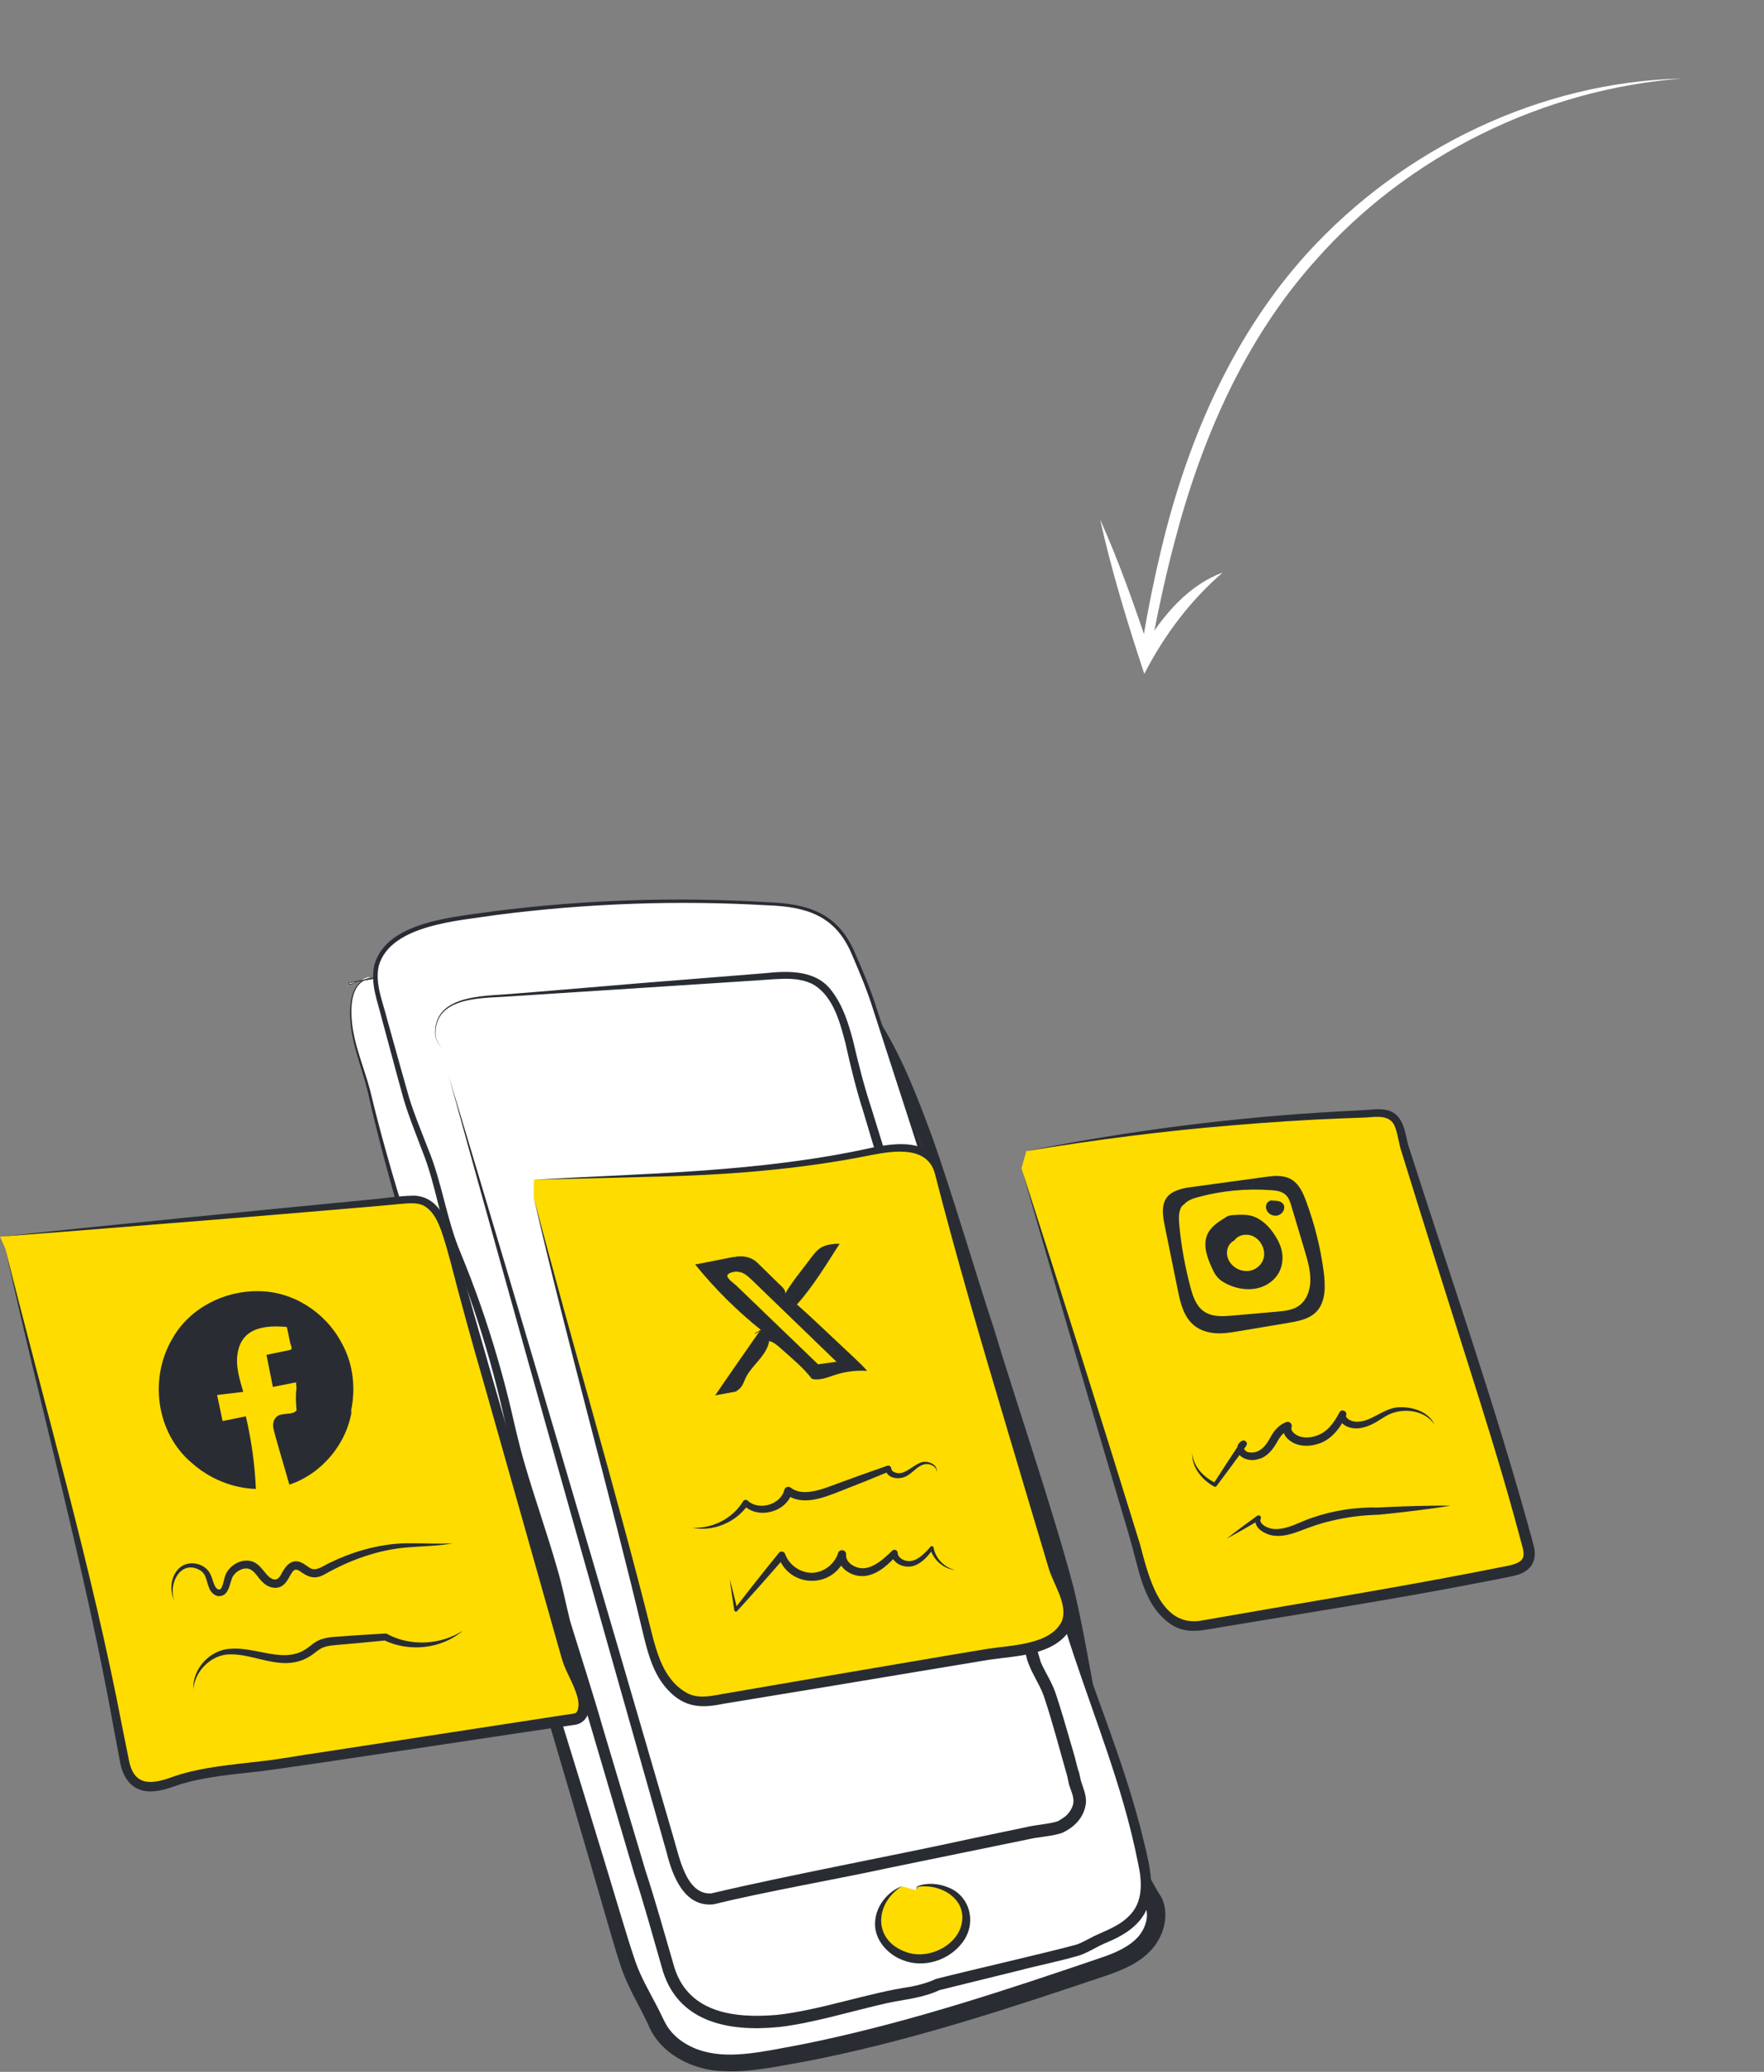 <svg xmlns="http://www.w3.org/2000/svg" width="631" height="741" viewBox="0 0 631 741" fill="none"><rect x="0" y="0" width="631" height="741" fill="#808080" stroke="none"/><path d="M601.706 28.086C551.117 29.275 501.883 52.94 467.561 90.618C441.661 119.196 425.627 155.446 416.289 192.786C413.189 205.226 410.632 217.786 408.57 230.416L411.859 231.015C414.261 218.514 416.866 206.073 420.15 193.811C429.662 157.212 445.199 121.484 470.439 93.281C503.723 55.432 552.199 31.846 601.706 28.086Z" fill="white"></path><path d="M437.363 204.788C426.069 208.795 415.868 219.351 408.217 233.176L411.531 233.799C406.086 217.27 400.336 200.967 393.52 185.783C397.784 204.893 403.419 223.096 409.318 241.007C417.022 226.045 426.688 213.978 437.353 204.788L437.363 204.788Z" fill="white"></path><g clip-path="url(#clip0_77_7)"><path d="M132.171 349.876C129.867 350.199 127.962 351.967 126.921 354.059C125.88 356.15 125.603 358.531 125.514 360.855C125.093 371.278 129.469 380.255 131.983 390.167C134.531 400.189 136.669 410.334 139.66 420.234C146.76 443.805 153.86 467.366 160.961 490.937C177.089 544.476 193.217 598.003 209.345 651.542C214.883 668.217 219.037 685.347 224.554 702.022C227.112 709.775 231.61 716.549 234.911 723.836C238.045 730.732 245.002 735.237 252.191 736.884C260.377 738.764 268.917 737.562 277.192 736.15C317.18 729.342 355.362 716.75 393.677 703.79C399.293 701.888 405.065 699.708 409.174 695.414C413.284 691.12 415.189 684.124 412.01 679.107C389.047 642.899 389.712 594.488 376.973 553.508C371.114 534.664 365.265 515.832 359.405 496.988C352.626 475.186 345.858 453.394 339.079 431.592C332.798 411.402 326.462 391.056 316.382 372.469C309.581 359.921 300.52 347.785 287.538 341.945C277.037 337.217 265.118 337.106 253.609 337.351C210.364 338.263 167.208 343.046 124.805 351.6C124.44 353.525 132.526 347.941 132.16 349.865L132.171 349.876Z" fill="white"></path><path d="M132.138 349.976C125.78 351.478 125.448 359.109 125.802 364.482C126.423 373.303 130.167 381.49 132.404 389.977C139.881 421.424 150.504 452.004 159.842 482.928C174.187 529.859 208.525 639.584 222.117 685.147C223.789 690.742 225.518 696.382 227.39 701.822C229.239 707.061 232.119 712.044 234.878 717.306C236.196 719.686 237.392 722.69 238.777 724.87C240.172 726.961 242.022 728.786 244.182 730.243C253.598 736.572 265.262 735.071 276.051 733.202C281.135 732.301 288.191 730.955 293.165 729.876C327.393 722.523 360.668 711.488 393.822 700.186C398.828 698.484 403.99 696.337 407.347 692.433C409.928 689.307 411.379 684.557 409.241 680.92C388.383 647.282 386.71 606.424 377.948 569.159C370.693 541.138 358.342 504.452 350.09 476.509L339.832 442.771C331.115 414.884 323.926 386.14 307.465 361.934C296.477 346.261 283.395 339.409 264.287 339.008C217.741 338.33 170.288 343.502 124.927 351.623C124.905 351.778 124.927 351.867 125.06 351.89C126.954 351.689 128.616 350.444 130.399 349.832C130.887 349.654 131.396 349.42 131.928 349.465C132.183 349.476 132.216 349.798 132.127 349.976H132.138ZM132.172 349.787C132.172 349.643 132.094 349.487 131.928 349.476C131.407 349.453 130.898 349.698 130.421 349.887C128.793 350.566 127.287 351.534 125.581 352.056C125.315 352.112 124.905 352.223 124.717 351.912C124.639 351.756 124.684 351.645 124.684 351.5L124.772 351.478C159.122 344.014 194.092 339.264 229.173 336.939C235.022 336.572 240.881 336.25 246.741 336.005C258.549 335.593 270.579 334.792 282.187 338.074C311.087 346.328 324.358 381.924 333.817 407.642C340.63 426.92 348.938 455.174 355.429 474.841C363.936 502.973 376.508 539.437 384.018 567.713C393.09 605.367 394.641 645.524 415.544 678.74C418.335 684.669 416.43 691.877 412.442 696.682C408.111 701.844 401.963 704.402 396.004 706.482C362.629 717.717 329.043 728.875 294.461 736.005C289.454 737.106 282.188 738.341 277.07 739.253C271.254 740.21 265.206 741.066 258.97 740.766C247.882 740.521 235.963 734.614 231.743 723.813C228.586 717.117 224.731 711.01 222.194 703.646C220.311 697.95 218.672 692.322 217.033 686.638C204.15 641.62 170.941 530.159 157.438 483.651C148.61 452.593 138.463 421.78 131.496 390.2C129.391 381.657 125.769 373.414 125.293 364.504C124.938 359.053 125.625 350.933 132.16 349.776L132.172 349.787Z" fill="#292D33"></path><path d="M274.777 323.246C281.722 323.657 288.978 324.314 294.871 328.04C299.889 331.222 303.223 336.238 305.516 341.633C307.875 347.173 310.401 353.013 312.25 358.686C319.251 380.222 326.263 401.769 333.264 423.304C336.321 432.715 338.791 442.026 341.981 451.447C348.439 470.536 355.141 489.057 360.801 508.457C367.181 530.315 373.573 552.162 379.953 574.02C389.047 605.167 402.694 634.467 409.019 666.492C410.393 673.422 410.88 679.618 406.527 685.18C403.47 689.085 399.017 691.309 394.542 693.167C391.108 694.591 388.183 696.738 384.617 697.75C380.618 698.885 376.519 699.73 372.476 700.72C360.103 703.746 347.73 706.772 335.357 709.797C329.619 712.678 321.212 713.257 314.953 714.781C307.665 716.56 300.376 718.34 293.098 720.12C281.202 723.023 270.235 724.436 258.051 721.778C248.956 719.797 241.856 713.246 239.209 704.391C235.808 693.023 232.806 681.487 229.073 670.23C221.895 646.036 214.717 621.841 207.528 597.658C205.413 590.517 202.533 583.22 201.071 575.911C196.662 553.864 187.49 532.684 182.683 510.548C178.019 489.079 171.55 467.911 163.176 447.61C159.244 438.066 157.693 427.576 154.414 417.731C151.357 408.576 147.258 399.9 144.7 390.6C141.82 380.088 138.929 369.576 136.049 359.076C134.764 354.404 133.479 349.431 134.83 344.781C136.115 340.354 139.66 336.861 143.692 334.659C151.811 330.209 161.714 328.73 170.731 327.462C182.206 325.849 193.738 324.614 205.291 323.758C228.409 322.056 251.637 321.889 274.777 323.268V323.246Z" fill="white"></path><path d="M274.81 322.69C288.778 323.201 299.39 326.383 305.527 340.121C308.529 346.951 311.464 353.814 313.679 360.933C320.281 381.179 335.224 426.141 341.006 445.819C347.232 464.607 354.21 483.206 360.048 502.15C366.716 524.075 374.636 551.361 381.249 573.398C389.701 601.886 402.096 629.139 409.064 658.205C412.553 672.288 415.344 684.769 399.992 692.811C397.82 694.013 395.383 694.858 393.246 695.948C391.13 697.016 388.937 698.351 386.356 699.274C379.156 701.432 371.867 702.812 364.612 704.725L335.856 711.811L336.299 711.644C330.062 714.67 323.339 715.07 316.87 716.505C305.471 719.075 290.063 723.758 278.466 724.981C260.51 726.739 241.867 723.29 236.65 703.323C233.548 692.5 230.391 681.042 226.947 670.408C224.222 661.064 214.573 628.527 211.671 618.605L206.122 599.772C203.906 592.008 200.794 584.176 199.199 576.067C195.698 558.436 189.329 541.606 184.499 524.297C182.749 518.769 181.232 510.826 179.891 505.142C177 492.428 173.445 479.869 169.257 467.521C167.153 461.348 164.882 455.241 162.445 449.189C157.372 436.975 155.998 423.827 151.047 411.613C148.765 405.506 146.25 399.433 144.367 393.081C142.584 386.729 140.934 380.433 139.217 374.115L136.658 364.638C135.118 358.23 132.327 351.745 133.933 344.993C138.508 329.142 163.586 327.929 177.111 325.838C209.489 321.744 242.244 320.699 274.81 322.69ZM274.744 323.791C242.244 321.911 209.578 323.079 177.288 327.273C164.428 329.308 139.759 330.621 135.495 345.393C134.044 351.678 136.868 358.052 138.375 364.159L141.011 373.614C142.783 379.899 144.511 386.251 146.317 392.491C148.211 398.687 150.759 404.694 153.107 410.823C158.147 422.882 159.72 436.241 164.816 448.21C167.319 454.284 169.667 460.413 171.838 466.609C176.169 479.012 179.869 491.638 182.893 504.419C184.189 510.137 185.984 517.868 187.634 523.385C191.267 535.955 195.709 548.269 199.287 560.883C201.181 567.146 202.389 573.609 203.984 579.961C207.296 590.639 212.347 606.424 215.493 617.437C218.495 627.392 228.065 659.596 230.934 669.14C234.446 679.808 237.625 691.31 240.782 702.089C245.323 719.831 262.271 721.978 278.023 720.61C292.965 719.008 310.733 712.723 325.62 710.565C328.932 709.931 332.045 709.052 334.859 707.739C348.362 704.324 371.801 699.018 385.015 695.503C387.109 694.769 389.169 693.557 391.462 692.4C395.749 690.397 400.379 688.773 403.713 685.392C409.03 680.419 408.565 672.889 407.07 666.248C405.63 659.006 403.857 651.842 401.797 644.757C394.951 621.074 385.37 598.026 378.535 574.198C372.111 552.095 364.434 524.764 357.987 502.784C352.327 483.795 345.526 465.196 339.456 446.308C333.817 426.697 318.819 381.279 312.428 361.334C310.257 354.248 307.343 347.407 304.408 340.632C298.548 327.373 288.38 324.325 274.744 323.78V323.791Z" fill="#292D33"></path><path d="M160.352 384.271C160.606 384.827 160.606 385.584 160.795 386.162C161.925 389.199 162.689 392.046 163.442 395.083C171.185 420.89 178.174 445.552 185.541 471.537C204.05 536.044 221.818 596.757 240.139 661.442C242.222 669.029 245.235 679.841 254.872 679.085C266.392 676.048 277.735 674.157 289.82 671.687C317.401 665.992 341.959 660.686 369.541 655.18C372.753 654.612 375.966 654.423 378.99 653.478C380.308 652.91 381.26 652.154 382.39 651.386C384.849 649.295 386.544 646.269 386.167 643.043C385.791 640.952 385.038 639.25 384.473 637.348C384.284 636.403 384.096 635.646 383.908 634.69C383.155 632.598 382.778 630.518 382.213 628.427C379.953 620.885 377.926 613.232 375.401 605.779C373.717 600.818 368.876 594.755 368.876 589.427C355.672 546.044 342.458 502.661 329.254 459.29C322.109 435.83 314.964 412.37 307.82 388.91C305.039 379.788 303.987 370.166 300.088 361.389C295.203 350.41 288.778 348.119 277.314 348.953C243.174 351.456 209.035 353.87 174.896 356.439C169.457 356.851 163.641 357.407 159.443 360.889C155.245 364.371 154.038 371.924 158.524 375.027" fill="white"></path><path d="M160.352 384.271C186.427 470.781 215.637 570.272 240.826 656.904C243.097 664.579 245.512 677.638 254.373 677.182C282.963 670.452 318.697 663.878 347.52 657.56C350.245 656.993 364.468 654.023 366.916 653.511C370.582 652.599 374.957 652.443 378.336 651.386L378.126 651.464C379.056 651.075 379.953 650.396 381.172 649.562L380.972 649.718C382.601 648.338 383.764 646.447 383.974 644.601C384.151 642.176 382.9 640.24 382.302 637.804L381.737 635.145L381.825 635.468C379.056 625.802 376.575 616.168 373.418 606.702C372.166 603.076 369.884 599.75 368.345 596.068C367.514 594.121 366.783 591.941 366.749 589.46L366.838 590.083L337.717 493.829C330.428 469.891 315.939 421.491 308.795 397.508C306.258 389.599 304.22 381.223 302.436 373.114C300.442 365.583 298.15 356.74 291.393 352.379C288.114 350.399 284.015 349.965 279.972 350.076C276.405 350.154 271.166 350.666 267.533 350.855C251.537 351.878 209.057 354.671 192.552 355.705L180.058 356.506C170.786 357.029 155.71 357.007 155.799 369.677C155.854 371.757 156.829 373.815 158.546 375.049C156.807 373.859 155.766 371.801 155.655 369.688C155.289 356.806 170.576 356.317 180.002 355.672C187.656 355.193 233.648 351.167 242.41 350.566C247.151 350.199 269.416 348.374 273.614 348.063C282.132 347.173 292.124 346.806 297.706 354.659C301.628 359.865 303.577 366.262 305.206 372.424C307.122 380.678 309.116 388.565 311.785 396.607C329.01 452.638 355.739 537.668 372.277 594.41C373.828 598.07 376.154 601.396 377.516 605.345C379.455 611.04 381.105 616.869 382.778 622.609L384.473 628.416C385.004 630.496 385.392 632.387 386.046 634.122L386.09 634.311L386.666 636.97L386.611 636.77C386.943 637.893 387.419 639.094 387.829 640.44C388.294 641.842 388.615 643.666 388.405 645.146C387.696 650.118 384.295 653.555 379.776 655.602C375.578 656.892 371.778 656.881 367.757 657.838C355.728 660.307 329.641 665.658 317.335 668.183C299.246 672.121 273.071 676.671 255.403 681.053C244.913 682.333 240.571 671.053 238.511 662.71C212.923 572.441 185.275 474.607 160.385 384.327L160.352 384.271Z" fill="#292D33"></path><path d="M322.608 674.613C316.382 677.694 312.86 684.613 314.488 690.542C316.116 696.471 322.763 700.843 329.774 700.587C336.775 700.342 343.477 695.503 345.194 689.463C345.936 686.827 345.792 684.012 344.695 681.554C342.236 676.092 334.715 672.978 328.135 674.724C328.002 675.169 327.858 675.603 327.725 676.048" fill="#FEDC00"></path><path d="M322.607 674.613C312.749 680.864 312.273 693.957 323.992 698.095C332.909 701.543 345.725 694.357 344.097 684.012C342.856 677.193 334.681 673.723 328.168 674.835L328.257 674.746L327.725 676.037L328.013 674.679C331.358 673.267 335.523 673.545 339.046 674.969C347.287 678.083 349.48 688.139 344.141 694.902C339.289 701.221 330.339 704.002 322.907 701.032C317.468 698.985 312.649 693.657 313.026 687.516C313.247 681.788 317.446 676.537 322.596 674.613H322.607Z" fill="#292D33"></path></g><g clip-path="url(#clip1_77_7)"><path d="M1.912 446.562C3.183 452.119 4.484 457.666 5.805 463.203C12.24 490.076 19.146 516.838 25.951 543.621C33.087 571.716 38.712 599.931 44.256 628.386C44.887 631.61 45.667 635.094 48.19 637.176C51.782 640.14 57.127 638.969 61.5 637.357C73.21 633.051 87.482 632.701 99.842 630.829C114.384 628.626 128.936 626.423 143.478 624.221C158.52 621.938 173.562 619.665 188.615 617.382C193.268 616.681 197.922 615.97 202.566 615.27C205.759 614.789 207.88 615.039 208.711 611.545C210.072 605.858 204.388 598.199 202.886 592.912C200.885 585.903 198.893 578.905 196.891 571.896C191.447 552.803 186.002 533.709 180.558 514.616C176.024 498.706 171.481 482.787 166.947 466.877C164.855 459.538 163.094 451.989 160.882 444.72C158.62 437.301 155.878 428.53 147.131 428.96C142.387 429.191 137.633 429.821 132.909 430.252C116.325 431.754 99.752 433.256 83.168 434.758C55.576 437.251 27.993 439.754 0.4 442.247L0 442.277" fill="#FEDC00"></path><path d="M1.912 446.562C15.913 502.761 32.947 561.113 43.796 618.003L45.978 628.806C47.729 639.389 54.435 638.258 62.671 635.164C72.399 631.96 82.848 631.179 92.836 629.968C99.091 629.367 108.249 627.615 114.584 626.764L201.755 613.377C203.587 613.077 205.759 612.947 206.099 612.506C206.329 612.356 206.579 611.895 206.759 611.204C207.28 608.872 206.559 606.709 205.699 604.366C204.217 600.501 201.956 596.917 200.835 592.772C192.988 564.908 180.578 521.254 172.682 493.29C169.119 481.145 164.115 462.882 161.012 450.737C160.051 447.223 159.07 443.658 157.889 440.294C156.698 436.98 155.147 433.686 152.555 431.834C149.843 429.731 146.06 430.402 142.827 430.612C135.561 431.413 95.989 434.597 87.912 435.318C73.53 436.5 35.929 439.473 21.978 440.605L-0.01 442.287C40.113 438.032 91.295 433.015 131.618 429.101C137.142 428.65 142.657 427.679 148.262 427.619C159.271 428.26 161.242 441.536 163.974 449.926C170.5 473.966 181.299 510.441 188.184 534.74C190.406 542.46 201.435 580.837 203.417 587.736C203.677 588.717 204.478 591.35 204.748 592.371C206.649 598.359 211.133 603.815 210.863 610.504C210.653 613.948 208.691 616.661 205.058 616.962C186.343 619.595 110.711 631.249 93.226 633.492C84.079 634.553 75.072 635.234 66.284 637.637C62.671 638.608 59.218 640.29 55.385 640.621C47.829 641.462 43.876 636.466 42.815 629.447L40.763 618.604C30.665 561.874 14.252 502.871 1.912 446.562Z" fill="#292D33"></path><path d="M62.571 572.787C60.499 569.253 61.67 562.675 65.404 560.622C68.206 559.08 72.089 559.972 73.941 562.585C75.192 564.347 75.432 569.253 78.064 569.643C81.106 570.094 81.026 564.948 82.207 563.055C83.859 560.412 87.362 558.64 90.184 559.972C91.975 560.813 93.056 562.635 94.357 564.137C95.658 565.638 97.68 566.93 99.531 566.209C102.324 565.128 102.564 560.322 105.536 559.911C107.708 559.611 109.29 562.024 111.411 562.575C113.263 563.055 115.134 562.024 116.816 561.103C123.631 557.358 131.077 554.775 138.734 553.423C146.39 552.072 154.387 552.943 162.063 551.942" fill="#FEDC00"></path><path d="M62.571 572.787C60.149 568.742 61.17 562.104 65.614 559.791C69.056 558.159 73.76 559.571 75.342 563.196C76.172 564.757 76.623 568.622 78.544 568.492C79.305 568.262 79.555 567.07 79.825 566.239C80.206 564.958 80.476 563.165 81.287 562.064C83.458 558.68 88.483 556.698 91.975 559.401C93.627 560.582 94.858 562.765 96.169 563.886C98.08 565.538 99.492 565.138 100.562 563.095C102.214 559.751 104.706 556.878 108.619 559.281C109.94 560.112 110.891 560.953 111.722 561.163C113.793 561.624 116.165 559.681 118.207 558.82C121.9 557.008 125.753 555.506 129.706 554.395C134.961 552.893 140.425 551.972 145.87 551.942C151.304 551.892 156.648 552.292 162.043 551.942C156.728 552.963 151.264 552.953 145.95 553.413C135.271 554.224 125.133 557.939 115.855 563.206C112.222 565.128 109.86 563.796 107.118 561.814C106.127 561.243 105.627 561.263 105.056 561.704C103.945 562.675 103.114 565.288 101.663 566.57C99.622 568.712 96.179 567.991 94.247 566.129C92.206 564.407 91.305 561.784 88.953 561.073C87.121 560.542 84.689 561.754 83.438 563.566C82.147 565.538 82.207 570.344 78.885 570.815C76.933 571.165 75.312 569.423 74.771 567.831C73.72 565.358 73.861 562.815 71.318 561.463C64.313 557.689 59.849 567.14 62.551 572.817L62.571 572.787Z" fill="#292D33"></path><path d="M69.156 604.276C69.197 597.568 74.871 591.36 81.547 590.719C91.195 589.798 101.523 597.097 110.57 590.809C111.821 589.938 112.952 588.867 114.314 588.166C116.205 587.185 118.397 587.005 120.519 586.835C126.303 586.374 132.088 585.913 137.863 585.453C146.54 589.938 157.739 589.027 165.586 583.21" fill="#FEDC00"></path><path d="M69.157 604.276C68.686 597.257 74.771 590.148 82.257 589.688C88.372 589.157 94.547 591.61 100.482 591.931C103.415 592.091 106.497 591.66 109.009 590.028C110.28 589.358 111.381 588.186 112.983 587.195C116.165 585.293 119.718 585.503 123.141 585.172C126.464 584.892 134.35 584.461 137.763 584.231C137.993 584.211 138.233 584.261 138.423 584.361C142.487 586.594 147.241 587.605 151.965 587.425C156.758 587.235 161.492 585.813 165.576 583.22C157.899 589.768 146.37 590.99 137.283 586.564L137.943 586.694L128.215 587.635C125.042 587.966 121.68 588.166 118.557 588.506C117.036 588.707 115.665 589.047 114.524 589.758C113.323 590.449 112.132 591.67 110.521 592.551C107.518 594.444 103.745 595.045 100.282 594.714C93.737 594.203 87.672 591.24 81.207 591.73C75.202 592.321 69.677 597.718 69.147 604.266L69.157 604.276Z" fill="#292D33"></path><path d="M125.823 504.443C123.962 516.328 115.074 526.851 103.665 530.666C101.964 524.618 100.262 518.561 98.561 512.513C98.061 510.711 97.64 508.518 98.961 507.197C100.903 505.244 105.026 506.866 106.497 504.543C106.427 502.561 106.137 500.468 106.277 498.496C106.327 497.835 106.527 497.264 106.497 496.594C106.497 496.363 106.267 493.85 106.317 493.84C103.535 494.371 100.763 494.912 97.98 495.442C97.3 491.948 96.619 488.454 95.929 484.959C98.521 484.429 101.113 483.898 103.705 483.367C105.737 482.947 104.566 481.115 104.246 479.703C104.125 479.172 103.225 474.006 102.954 473.986C97.67 473.585 91.705 473.405 87.822 477.01C85.2 479.433 84.119 483.167 84.149 486.742C84.179 490.316 85.19 493.79 86.191 497.224C83.088 497.595 79.986 497.955 76.883 498.326C77.634 501.88 78.374 505.425 79.125 508.979L87.442 507.307C89.273 515.337 90.404 523.527 90.814 531.757C77.424 531.116 64.753 522.165 59.759 509.71C54.765 497.264 57.767 481.976 67.165 472.404C76.563 462.832 91.835 459.548 104.296 464.504C115.455 468.94 123.822 479.593 125.773 491.447C127.725 503.292 123.331 515.947 114.644 524.238" fill="#292D33"></path><path d="M125.823 504.443C124.022 516.438 115.104 527.111 103.505 530.986C102.594 527.662 98.531 514.135 97.84 511.051C97.3 508.739 98.201 506.316 100.743 505.895C102.494 505.445 105.106 505.895 106.147 504.323L106.087 504.563C105.897 501.97 105.657 499.177 106.057 496.554C105.987 495.843 105.917 494.731 105.867 494.03C105.867 493.9 105.847 493.84 105.907 493.69C105.967 493.53 106.157 493.42 106.247 493.4L106.407 494.301L98.08 495.943L97.61 496.033L97.51 495.552L95.418 485.079L95.318 484.569L95.829 484.459L102.624 483.047C103.625 482.807 104.616 482.897 104.245 481.695C103.455 479.433 103.205 476.869 102.574 474.567L102.514 474.406L102.494 474.366C102.494 474.366 102.514 474.406 102.534 474.416L102.554 474.436C102.674 474.587 102.894 474.617 102.914 474.617C95.158 473.886 86.691 474.557 85.04 483.748C84.159 488.494 85.69 493.25 87.011 497.805L86.261 497.895L76.953 499.007L77.513 498.226L79.765 508.879L78.985 508.368L87.302 506.686L87.942 506.556L88.092 507.197C89.994 515.517 91.165 523.997 91.535 532.528C83.088 532.227 74.871 528.823 68.606 523.216C55.796 512.443 53.244 492.819 61.741 478.622C67.836 467.868 80.176 461.601 92.366 461.791C104.656 461.771 116.265 469.24 122.02 479.963C130.197 494.171 126.434 513.254 114.634 524.268C126.193 513.164 129.726 494.271 121.45 480.284C115.675 469.831 104.376 462.632 92.356 462.742C80.526 462.632 68.626 468.839 62.761 479.222C58.798 486.041 57.237 494.201 58.348 502C60.419 517.82 75.092 530.385 90.835 531.106L90.114 531.827C89.683 523.637 88.583 515.487 86.771 507.487L87.562 507.998L79.245 509.66L78.594 509.79L78.464 509.149L76.243 498.496L76.092 497.795L76.793 497.715L86.111 496.624L85.57 497.435C80.936 483.898 83.789 472.104 100.372 473.265L102.114 473.365C102.464 473.425 103.145 473.325 103.415 473.635C103.655 473.906 103.705 474.346 103.805 474.667C104.376 476.98 104.586 479.182 105.336 481.445C105.807 483.437 104.466 483.898 102.824 484.138L96.019 485.5L96.429 484.879L98.441 495.372L97.87 494.992L106.217 493.42L106.377 494.321C106.507 494.341 106.778 494.091 106.748 493.92V493.95C106.748 494.281 106.798 494.841 106.818 495.172L106.918 496.514C106.958 497.505 106.637 498.256 106.657 499.217C106.607 500.999 106.838 502.821 106.898 504.674L106.828 504.784C104.436 508.218 97.49 504.193 98.541 510.941C99.141 513.695 103.105 527.642 103.875 530.625L103.565 530.455C114.914 526.741 123.842 516.358 125.793 504.463L125.823 504.443Z" fill="#292D33"></path><path d="M190.896 428.129C202.066 474.206 220.231 537.294 231.4 583.37C233.221 590.87 235.453 599.4 241.568 604.636C246.102 608.521 249.905 609.072 255.409 608.151C264.587 606.609 273.754 605.067 282.932 603.515C305.911 599.65 328.88 595.786 351.858 591.921C360.275 590.509 373.656 590.489 379.831 583.571C386.247 576.392 379.121 567.301 376.879 559.811L371.134 540.628C365.91 523.196 360.686 505.765 355.471 488.334C348.666 465.626 342.1 443.048 336.116 420.1C332.863 407.604 319.752 410.197 309.714 412.19C295.102 415.093 280.32 417.186 265.478 418.458C252.807 419.539 240.097 420.03 227.386 420.51C215.246 420.971 203.117 421.431 190.977 421.902" fill="#FEDC00"></path><path d="M190.896 428.129C204.538 480.414 220.15 532.147 233.271 584.582C234.102 587.826 235.003 591.01 236.254 594.013C238.085 598.479 240.797 602.434 244.851 604.977C248.954 607.74 253.758 606.719 258.362 605.868L298.274 599.01C309.314 597.157 342.721 591.41 353.24 589.708C361.566 588.386 375.728 588.366 379.841 579.816C382.093 573.708 376.799 566.71 375.067 560.702C372.595 552.572 362.497 518.491 359.865 509.72C350.958 479.873 342.14 449.806 334.384 419.599C331.652 409.847 319.942 411.529 312.106 413.021C285.584 418.408 258.452 420.4 231.45 420.901C221.401 421.231 201.015 421.662 190.957 421.912C231.029 419.649 272.343 419.219 311.635 410.528C320.483 408.696 332.402 407.184 336.706 417.376C344.582 445.371 354.841 480.524 363.508 508.618C366.741 519.001 376.328 551.932 379.651 561.754C382.263 568.172 386.777 575.811 382.874 582.679C377.019 592.161 363.608 592.151 353.8 593.613C343.582 595.265 309.664 600.972 298.915 602.744L258.952 609.322C250.896 611.004 244.861 610.824 238.856 604.336C233.942 599.07 231.95 592.041 230.299 585.323C218.079 533.739 202.736 479.873 190.896 428.129Z" fill="#292D33"></path><path d="M247.623 546.385C254.969 547.356 262.725 543.752 266.719 537.514C271.262 542.029 280.44 539.436 281.961 533.209C286.245 536.613 292.49 534.821 297.604 532.878C304.31 530.335 311.015 527.792 317.72 525.249C317.981 527.712 321.484 528.343 323.715 527.261C325.947 526.18 327.659 524.137 330.021 523.377C332.383 522.616 335.745 524.428 334.965 526.781" fill="#FEDC00"></path><path d="M247.623 546.385C253.138 546.675 258.502 544.653 262.505 540.988C263.806 539.787 264.917 538.415 265.818 536.923C266.168 536.332 267.019 536.242 267.489 536.743C271.483 540.407 279.269 538.145 280.56 532.868C280.75 532.097 281.531 531.617 282.301 531.797C282.512 531.847 282.702 531.947 282.862 532.077C285.074 533.799 288.006 533.869 290.738 533.359C293.661 532.868 296.513 531.737 299.496 530.615C305.42 528.423 311.365 526.31 317.34 524.238C317.901 524.017 318.541 524.298 318.741 524.878C318.841 525.529 318.982 526.05 319.742 526.43C323.035 528.142 325.867 524.558 328.86 523.296C331.222 521.935 335.955 523.607 334.975 526.791C335.425 524.868 333.323 523.677 331.692 523.617C328.91 523.547 327.168 526.11 324.956 527.492C322.424 529.434 317.25 529.184 316.66 525.369L318.121 526.27C312.286 528.683 306.431 531.046 300.536 533.329C294.682 535.622 286.855 538.856 281.08 534.35L283.392 533.559C281.591 540.768 271.142 543.641 265.978 538.285L267.649 538.105C265.438 541.359 262.245 543.812 258.722 545.253C255.199 546.705 251.276 547.156 247.643 546.385H247.623Z" fill="#292D33"></path><path d="M261.024 564.697L263.216 575.791C268.68 569.263 274.155 562.745 279.619 556.217C281.12 560.743 285.754 564.027 290.518 563.956C295.282 563.886 299.816 560.462 301.187 555.897C300.877 559.992 305.791 562.885 309.834 562.154C313.877 561.423 317.04 558.36 319.932 555.446C320.182 558.36 323.875 559.891 326.668 559.05C329.46 558.209 331.472 555.827 333.323 553.564C334.174 557.539 337.617 560.823 341.63 561.493" fill="#FEDC00"></path><path d="M261.024 564.697C261.985 568.352 262.915 572.006 263.786 575.681L262.765 575.421C267.96 568.672 273.254 561.994 278.618 555.386C279.239 554.585 280.58 554.855 280.86 555.816C282.221 559.761 286.425 562.595 290.498 562.515C294.581 562.445 298.585 559.391 299.776 555.496C299.996 554.695 300.827 554.235 301.617 554.475C302.308 554.685 302.728 555.346 302.658 556.037C302.408 559.251 306.781 561.373 309.664 560.803C311.405 560.502 313.087 559.661 314.638 558.54C316.189 557.408 317.65 556.067 319.112 554.655C319.552 554.164 320.323 554.144 320.783 554.625C320.983 554.835 321.093 555.106 321.103 555.376C321.133 556.347 321.864 557.258 322.935 557.779C326.918 559.741 330.431 555.967 332.883 553.163C333.193 552.783 333.874 552.973 333.944 553.464C334.584 557.208 337.677 560.592 341.64 561.523C337.577 561.113 333.804 557.949 332.723 553.734L333.814 553.994C332.022 556.397 330.03 558.92 327.008 559.962C323.735 561.103 319.202 559.351 318.781 555.586L320.763 556.307C319.352 557.789 317.901 559.311 316.179 560.622C314.478 561.934 312.466 563.065 310.184 563.526C305.41 564.527 299.405 561.143 299.726 555.816L302.608 556.357C298.795 568.242 282.431 568.432 278.388 556.658L280.63 557.088C275.055 563.526 269.411 569.904 263.676 576.192C263.396 576.582 262.715 576.412 262.655 575.931C262.065 572.207 261.534 568.472 261.034 564.727L261.024 564.697Z" fill="#292D33"></path><path d="M305.881 485.91C303.949 484.098 302.018 482.286 300.086 480.474C297.664 478.201 295.242 475.918 292.81 473.645C290.248 471.242 287.686 468.839 285.024 466.547C290.949 459.979 295.432 452.139 300.326 444.84C297.844 444.96 295.212 445.12 293.2 446.542C292.149 447.283 291.359 448.314 290.588 449.325C289.107 451.258 287.626 453.2 286.155 455.133C284.283 457.586 282.402 460.049 280.91 462.742C280.74 461.43 280.53 461.11 279.569 460.179C278.718 459.348 277.868 458.517 277.017 457.696C275.376 456.094 273.724 454.482 272.083 452.88C270.902 451.728 269.671 450.537 268.11 449.926C265.808 449.025 263.196 449.496 260.744 449.976C256.781 450.757 252.817 451.538 248.854 452.319C255.79 460.87 263.666 468.699 272.313 475.648C271.563 476.088 270.812 476.529 270.051 476.969L271.983 475.868C266.589 483.538 261.234 491.237 255.93 498.977C258.312 498.536 261.044 498.035 263.426 497.595C263.326 497.565 263.226 497.535 263.126 497.495C264.127 497.184 264.887 496.373 265.408 495.492C265.928 494.611 266.258 493.64 266.709 492.729C267.85 490.376 269.731 488.434 271.423 486.411C273.114 484.389 274.715 482.136 275.106 479.573C276.587 479.883 277.798 480.884 278.909 481.875C282.942 485.48 287.145 488.864 290.428 493.119C293.2 493.84 296.073 492.559 298.825 491.678C302.468 490.506 306.351 490.016 310.164 490.256C308.853 488.724 307.372 487.332 305.891 485.941L305.881 485.91ZM292.63 487.943C289.667 485.109 286.705 482.266 283.753 479.433C281.501 477.27 279.249 475.107 276.987 472.955C275.526 471.553 274.055 470.141 272.593 468.739C269.601 465.866 266.599 462.992 263.606 460.129C262.815 459.368 259.643 457.115 260.083 456.074C260.674 454.682 263.806 454.592 264.967 454.912C266.579 455.363 267.82 456.544 269.001 457.686C273.995 462.532 278.999 467.378 283.993 472.234C289.087 477.17 294.171 482.116 299.265 487.052C297.054 487.352 294.842 487.653 292.63 487.953V487.943Z" fill="#292D33"></path><path d="M305.881 485.91C299.846 480.264 291.089 471.983 285.014 466.557C290.868 459.949 295.392 452.169 300.296 444.8C298.315 445.11 295.572 445.04 293.631 446.312C292.64 446.903 291.849 447.774 291.139 448.685C289.828 450.387 286.175 455.193 284.813 456.985C283.372 458.907 281.981 460.89 280.83 463.002V462.732C280.83 461.03 279.289 460.109 278.238 458.977L274.835 455.663C272.804 453.891 270.231 450.527 267.529 449.796C264.447 448.945 261.254 450.016 258.192 450.537L248.874 452.379L248.934 452.209C255.94 460.81 263.836 468.669 272.473 475.618L272.353 475.688L270.091 477.01L270.001 476.849C270.262 476.699 272.073 475.668 272.273 475.548L272.043 475.878C272.023 475.768 255.92 499.367 255.91 498.866L263.406 497.485V497.595L263.106 497.495L262.936 497.435C263.876 497.184 264.637 496.514 265.167 495.713C266.448 493.31 267.439 490.696 269.371 488.684C271.723 485.951 274.445 483.077 275.105 479.483C276.837 479.853 278.148 481.105 279.409 482.236L283.272 485.65C285.834 487.943 288.326 490.336 290.428 493.059C293.721 493.86 297.003 492.028 300.166 491.207C303.409 490.336 306.791 489.995 310.144 490.196C308.833 488.694 307.342 487.262 305.871 485.88L305.881 485.91ZM305.881 485.91C307.342 487.292 308.893 488.714 310.154 490.236C306.801 490.036 303.419 490.386 300.186 491.257C296.993 492.068 293.781 493.95 290.408 493.109C287.376 489.164 283.102 485.61 279.379 482.316C278.108 481.185 276.797 479.953 275.105 479.593C275.025 481.175 273.925 483.127 272.934 484.539C270.832 487.512 267.92 489.935 266.488 493.34C266.118 494.171 265.788 495.032 265.277 495.803C264.767 496.564 264.056 497.234 263.166 497.525V497.415L263.466 497.515L263.686 497.585L263.456 497.625L255.96 499.017L255.8 499.047C255.85 498.967 271.853 475.898 271.923 475.798L272.043 475.928L270.111 477.04L270.021 476.879L272.273 475.558V475.708C263.596 468.749 255.66 460.88 248.674 452.229L248.844 452.199L258.172 450.377C263.016 449.386 267.8 448.024 271.563 452.249C273.264 453.911 276.667 457.225 278.358 458.887C279.449 460.009 280.95 461.01 280.99 462.732L280.86 462.712C282.812 459.128 286.495 454.692 288.957 451.398C292.62 446.382 293.841 444.98 300.346 444.8C295.792 451.959 290.918 459.999 285.064 466.577V466.547C291.109 471.963 299.926 480.314 305.901 485.941L305.881 485.91Z" fill="#292D33"></path><path d="M292.63 487.943C286.715 482.296 271.703 467.968 265.998 462.522C264.727 461.25 262.825 459.538 261.464 458.397C260.914 457.856 260.293 457.325 260.003 456.584C259.673 454.352 264.767 454.312 266.038 455.213C267.93 456.114 271.332 459.939 272.914 461.35C278.528 466.817 293.511 481.415 299.305 487.062C299.305 487.082 292.65 487.933 292.64 487.953L292.63 487.943ZM292.63 487.943C292.63 487.943 299.335 486.982 299.255 487.052C293.37 481.365 278.458 466.957 272.774 461.47C271.212 460.089 267.8 456.294 265.938 455.403C264.347 454.582 261.594 454.552 260.303 455.874C259.493 457.125 263.126 459.348 263.896 460.269L266.108 462.402C271.733 467.818 286.825 482.346 292.63 487.943Z" fill="#292D33"></path><path d="M365.399 417.857C368.262 427.258 371.124 436.66 373.986 446.061C381.563 470.952 389.139 495.853 396.715 520.743C399.668 530.445 402.62 540.157 405.572 549.859C408.525 559.561 410.076 571.416 417.732 577.964C421.926 581.548 425.439 582.069 430.523 581.208C439 579.786 447.487 578.354 455.964 576.932C483.856 572.237 511.799 567.541 539.512 561.994C542.274 561.443 545.437 560.582 546.578 557.999C547.379 556.187 546.878 554.094 546.378 552.172C538.111 520.923 527.973 490.476 518.175 459.748C515.452 451.228 512.74 442.707 510.018 434.177C507.496 426.277 504.984 418.377 502.462 410.468C501.281 406.753 501.211 400.896 497.247 398.873C494.605 397.532 491.102 398.223 488.28 398.333C484.457 398.483 480.644 398.653 476.821 398.853C461.548 399.644 446.306 400.846 431.103 402.458C409.666 404.731 388.318 407.814 367.111 411.699" fill="#FEDC00"></path><path d="M365.399 417.857C379.121 460.519 394.533 509.309 407.744 552.142C410.807 563.446 414.91 582.71 430.403 579.486C461.128 574.069 496.927 568.282 527.352 562.364L536.55 560.562C539.142 560.012 542.405 559.691 544.196 558.009C545.857 556.167 544.536 553.423 543.996 551.011C543.195 547.997 542.374 544.983 541.544 541.979C536.54 523.917 530.935 506.035 525.28 488.153C517.254 462.812 509.227 437.451 501.381 412.06C500.36 409.196 500.12 405.862 499.039 403.119C497.388 398.433 492.323 399.484 488.27 399.684L478.912 400.035C466.432 400.536 453.972 401.367 441.522 402.418C416.601 404.43 391.781 407.634 367.121 411.709C403.951 404.36 441.292 399.584 478.792 397.512L488.17 397.021C492.143 396.711 497.438 395.85 500.32 399.654C502.912 403.039 502.852 407.364 504.263 411.149C519.055 457.345 535.058 503.182 547.859 549.989L548.469 552.282C550.201 557.929 547.739 562.094 542.064 563.466C538.942 564.217 531.355 565.618 528.113 566.259C499.409 571.836 464.711 577.313 435.627 582.149C428.321 583.44 422.626 584.732 416.541 579.125C411.517 574.64 409.115 568.242 407.344 562.024C405.702 555.907 404.231 549.989 402.34 543.952C390.56 504.263 376.799 457.626 365.429 417.867L365.399 417.857Z" fill="#292D33"></path><path d="M426.479 519.812C426.569 524.218 429.692 528.523 434.626 531.046C438.019 526.16 441.411 521.284 444.804 516.398C442.833 517.469 443.914 520.083 446.235 520.663C448.557 521.244 451.159 520.293 452.721 518.901C454.282 517.509 455.073 515.767 456.074 514.125C457.074 512.483 458.425 510.831 460.617 510.01C459.666 512.493 462.659 515.137 466.142 515.527C469.625 515.917 473.117 514.516 475.409 512.563C477.701 510.611 479.022 508.158 480.293 505.755C479.593 507.547 481.935 509.399 484.477 509.63C487.019 509.86 489.481 508.929 491.533 507.828C493.584 506.726 495.466 505.385 497.778 504.604C503.542 502.661 511.269 505.174 513.15 509.61" fill="#FEDC00"></path><path d="M426.479 519.812C426.92 524.688 430.713 528.463 434.946 530.425L434.056 530.646C436.468 526.901 441.352 519.412 443.824 515.707L445.385 517.449C444.324 518.15 445.895 519.392 446.826 519.442C450.829 519.962 453.041 516.819 454.833 513.354C456.004 511.352 457.815 509.439 460.097 508.618C461.238 508.148 462.459 509.379 462.009 510.511C461.818 511.001 461.958 511.542 462.489 512.193C464.42 514.295 467.673 514.496 470.425 513.645C474.649 512.433 477.141 508.969 479.133 505.134C479.903 503.742 482.045 504.694 481.525 506.195C481.394 506.526 481.525 506.776 481.795 507.097C483.136 508.528 485.308 508.699 487.309 508.288C491.623 507.427 495.826 503.292 500.72 503.302C505.464 503.142 511.179 504.954 513.16 509.61C509.908 504.243 501.761 503.372 496.547 506.035C495.186 506.726 493.895 507.617 492.483 508.468C489.581 510.21 485.828 511.612 482.405 510.411C480.394 509.79 478.152 507.627 479.072 505.284L481.454 506.386C479.493 510.651 476.15 515.136 471.296 516.448C467.683 517.63 462.969 517.309 460.217 514.155C459.166 512.974 458.586 511.071 459.226 509.49L461.128 511.412C459.546 511.973 458.305 513.244 457.315 514.886C455.924 517.529 453.572 521.124 450.049 521.865C446.966 522.926 441.852 521.394 442.643 517.259C442.983 515.847 444.945 514.275 445.905 515.847C446.115 516.258 446.055 516.738 445.795 517.089L440.531 524.288C440.531 524.288 435.187 531.457 435.167 531.487C434.966 531.757 434.596 531.827 434.306 531.667C430.032 529.304 426.289 524.878 426.469 519.812H426.479Z" fill="#292D33"></path><path d="M438.83 550.27C442.613 547.787 446.406 545.314 450.189 542.831C448.868 545.414 452.831 548.067 456.604 548.097C460.377 548.127 463.75 546.525 467.073 545.224C475.039 542.1 484.067 540.448 493.094 540.448C501.701 539.797 510.308 539.156 518.905 538.505" fill="#FEDC00"></path><path d="M438.83 550.27C442.403 547.466 446.036 544.763 449.719 542.11C450.099 541.839 450.629 541.929 450.909 542.31C451.11 542.59 451.11 542.941 450.96 543.221C450.379 544.372 451.86 545.664 453.432 546.285C455.083 546.976 456.804 546.986 458.576 546.675C462.149 546.084 465.582 544.052 469.445 542.8C473.238 541.479 477.161 540.518 481.124 539.927C484.937 539.306 489.531 539.066 493.004 539.156C499.469 538.826 505.945 538.595 512.43 538.505C514.592 538.485 516.753 538.475 518.925 538.505C514.652 539.206 510.368 539.787 506.085 540.307C501.781 540.838 497.478 541.319 493.164 541.739C487.359 541.889 481.575 542.6 475.94 544.002C472.127 544.873 468.594 546.155 464.921 547.586C462.069 548.638 458.886 549.629 455.703 549.238C452.551 548.888 447.677 546.235 449.438 542.44L450.679 543.551C446.776 545.864 442.843 548.117 438.85 550.27H438.83Z" fill="#292D33"></path><path d="M467.163 429.471C466.092 426.618 464.741 423.574 462.109 421.932C459.266 420.14 455.784 420.5 452.641 420.931C443.253 422.212 433.866 423.504 424.468 424.785L425.599 424.565C422.456 425.156 419.053 425.897 417.272 428.42C415.32 431.183 415.961 435.118 416.682 438.642C418.233 446.272 419.784 453.911 421.335 461.541C422.256 466.066 423.437 471.032 427.16 474.056C429.382 475.858 432.234 476.679 434.977 476.839C437.719 477 440.391 476.549 443.043 476.108C448.868 475.137 454.693 474.156 460.517 473.185C464.261 472.554 468.234 471.823 470.806 469.21C474.279 465.696 474.169 459.898 473.478 454.712C472.357 446.192 470.225 437.691 467.153 429.471H467.163ZM468.724 457.916C468.674 461.611 467.303 465.345 464.291 467.238C462.089 468.629 459.286 468.9 456.594 469.13C451.26 469.6 445.925 470.071 440.601 470.542C437.168 470.842 433.345 471.032 430.423 468.859C427.811 466.907 426.71 463.613 425.889 460.559C423.907 453.19 422.556 445.711 421.856 438.232C421.656 436.059 421.526 433.786 422.446 431.924C422.676 431.454 423.077 431.023 423.547 430.763C423.897 430.342 424.328 429.972 424.778 429.671C425.909 428.92 427.24 428.51 428.581 428.149C436.948 425.857 445.855 425.006 454.803 425.666C456.594 425.797 458.556 426.057 459.917 427.348C461.028 428.39 461.498 429.892 461.929 431.313C463.48 436.5 465.031 441.686 466.582 446.872C467.673 450.517 468.774 454.232 468.724 457.926V457.916Z" fill="#292D33"></path><path d="M458.296 446.512C457.835 444.93 457.075 443.428 456.174 442.007C454.192 438.843 451.35 435.899 447.807 434.888C445.725 434.297 443.574 434.417 441.482 434.547C440.351 434.617 439.1 434.768 438.329 435.458C435.547 437.131 432.715 439.043 431.644 442.107C431.023 443.879 431.063 445.891 431.484 447.814C431.904 449.746 432.675 451.608 433.505 453.441C434.006 454.542 434.526 455.643 435.307 456.584C436.358 457.856 437.819 458.757 439.31 459.438C442.693 460.98 446.486 461.52 449.899 460.709C453.302 459.909 456.274 457.706 457.735 454.612C458.886 452.179 459.086 449.255 458.286 446.502L458.296 446.512ZM452.161 449.285C451.77 452.049 449.428 454.242 446.616 454.542C445.025 454.712 443.303 454.302 441.902 453.37C440.491 452.429 439.41 450.958 439.04 449.356C438.68 447.804 439 446.172 439.901 444.99C440.341 444.409 440.921 443.939 441.572 443.608C442.983 441.526 446.196 440.995 448.618 442.337C451.08 443.699 452.521 446.692 452.151 449.295L452.161 449.285Z" fill="#292D33"></path><path d="M455.263 429.301C454.202 429.231 453.232 429.922 452.941 430.903C452.651 431.884 453.021 433.066 453.812 433.826C454.603 434.587 455.774 434.938 456.795 434.758C457.815 434.577 458.666 433.897 459.116 432.985C459.427 432.355 459.527 431.574 459.186 430.893C458.876 430.282 458.246 429.872 457.605 429.661C456.965 429.451 456.294 429.431 455.634 429.411C455.263 429.401 454.883 429.391 454.573 429.561" fill="#292D33"></path></g><defs><clipPath id="clip0_77_7"><rect width="292.189" height="419.133" fill="white" transform="translate(124.684 321.711)"></rect></clipPath><clipPath id="clip1_77_7"><rect width="549" height="244" fill="white" transform="translate(0 396.711)"></rect></clipPath></defs></svg>